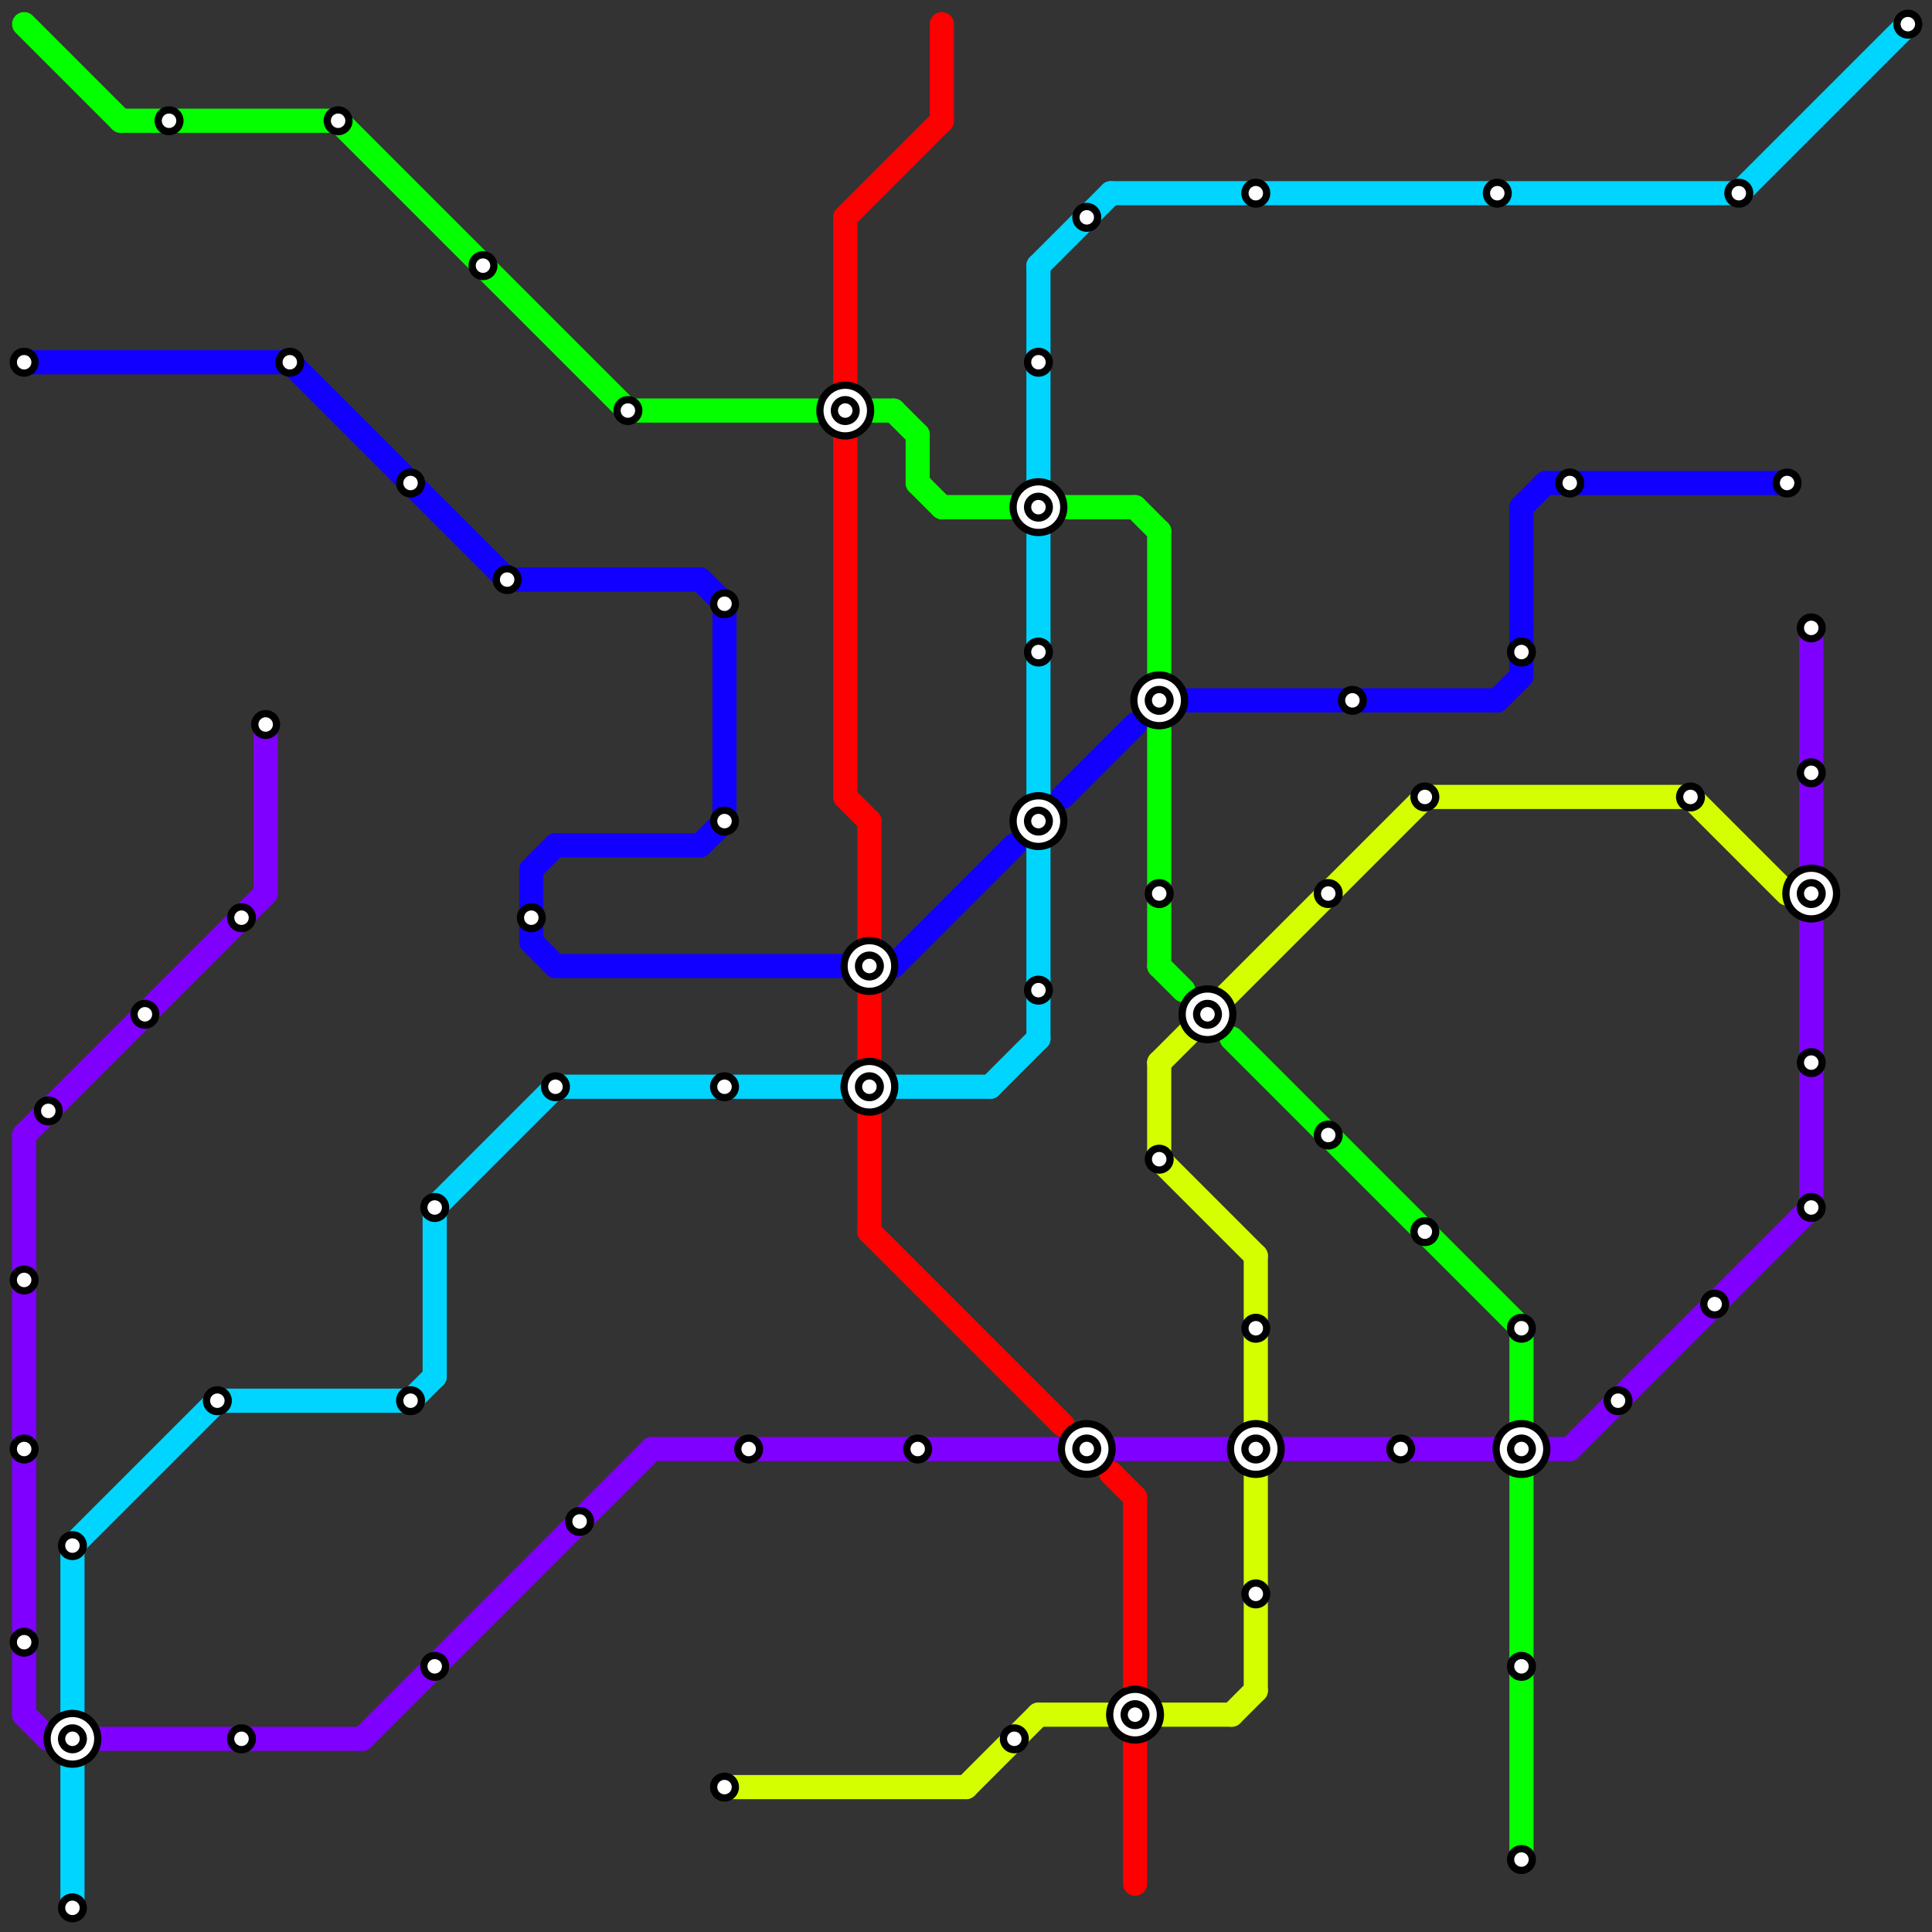 
<svg version="1.1" xmlns="http://www.w3.org/2000/svg" viewBox="0 0 80 80">
<rect x="0" y="0" width="80" height="80" fill="#333333" stroke="none"/>
<style>text { font: 1px Helvetica; font-weight: 600; white-space: pre; dominant-baseline: central; } line { stroke-width: 1; fill: none; stroke-linecap: round; stroke-linejoin: round; } .c0 { stroke: #04ff00 } .c1 { stroke: #1100ff } .c2 { stroke: #8000ff } .c3 { stroke: #00d5ff } .c4 { stroke: #d4ff00 } .c5 { stroke: #ff0000 }</style><defs><g id="wm-xf"><circle r="1.2" fill="#000"/><circle r="0.9" fill="#fff"/><circle r="0.6" fill="#000"/><circle r="0.3" fill="#fff"/></g><g id="wm"><circle r="0.6" fill="#000"/><circle r="0.3" fill="#fff"/></g></defs><line class="c0" x1="38" y1="18" x2="38" y2="20"/><line class="c0" x1="5" y1="5" x2="14" y2="5"/><line class="c0" x1="38" y1="20" x2="39" y2="21"/><line class="c0" x1="39" y1="21" x2="47" y2="21"/><line class="c0" x1="26" y1="17" x2="37" y2="17"/><line class="c0" x1="63" y1="61" x2="63" y2="77"/><line class="c0" x1="14" y1="5" x2="26" y2="17"/><line class="c0" x1="47" y1="21" x2="48" y2="22"/><line class="c0" x1="48" y1="22" x2="48" y2="40"/><line class="c0" x1="1" y1="1" x2="5" y2="5"/><line class="c0" x1="37" y1="17" x2="38" y2="18"/><line class="c0" x1="51" y1="43" x2="63" y2="55"/><line class="c0" x1="63" y1="55" x2="63" y2="59"/><line class="c0" x1="48" y1="40" x2="49" y2="41"/><line class="c1" x1="22" y1="36" x2="23" y2="35"/><line class="c1" x1="29" y1="24" x2="30" y2="25"/><line class="c1" x1="37" y1="40" x2="42" y2="35"/><line class="c1" x1="44" y1="33" x2="47" y2="30"/><line class="c1" x1="22" y1="39" x2="23" y2="40"/><line class="c1" x1="23" y1="40" x2="35" y2="40"/><line class="c1" x1="22" y1="36" x2="22" y2="39"/><line class="c1" x1="62" y1="29" x2="63" y2="28"/><line class="c1" x1="63" y1="21" x2="64" y2="20"/><line class="c1" x1="29" y1="35" x2="30" y2="34"/><line class="c1" x1="63" y1="21" x2="63" y2="28"/><line class="c1" x1="12" y1="15" x2="21" y2="24"/><line class="c1" x1="30" y1="25" x2="30" y2="34"/><line class="c1" x1="23" y1="35" x2="29" y2="35"/><line class="c1" x1="21" y1="24" x2="29" y2="24"/><line class="c1" x1="64" y1="20" x2="74" y2="20"/><line class="c1" x1="1" y1="15" x2="12" y2="15"/><line class="c1" x1="49" y1="29" x2="62" y2="29"/><line class="c2" x1="1" y1="71" x2="2" y2="72"/><line class="c2" x1="1" y1="47" x2="11" y2="37"/><line class="c2" x1="27" y1="60" x2="51" y2="60"/><line class="c2" x1="2" y1="72" x2="15" y2="72"/><line class="c2" x1="1" y1="47" x2="1" y2="71"/><line class="c2" x1="65" y1="60" x2="75" y2="50"/><line class="c2" x1="11" y1="30" x2="11" y2="37"/><line class="c2" x1="75" y1="26" x2="75" y2="50"/><line class="c2" x1="15" y1="72" x2="27" y2="60"/><line class="c2" x1="53" y1="60" x2="65" y2="60"/><line class="c3" x1="18" y1="50" x2="18" y2="57"/><line class="c3" x1="23" y1="45" x2="41" y2="45"/><line class="c3" x1="9" y1="58" x2="17" y2="58"/><line class="c3" x1="3" y1="64" x2="3" y2="71"/><line class="c3" x1="43" y1="11" x2="43" y2="20"/><line class="c3" x1="3" y1="64" x2="9" y2="58"/><line class="c3" x1="41" y1="45" x2="43" y2="43"/><line class="c3" x1="43" y1="11" x2="46" y2="8"/><line class="c3" x1="46" y1="8" x2="72" y2="8"/><line class="c3" x1="43" y1="22" x2="43" y2="43"/><line class="c3" x1="18" y1="50" x2="23" y2="45"/><line class="c3" x1="17" y1="58" x2="18" y2="57"/><line class="c3" x1="3" y1="73" x2="3" y2="79"/><line class="c3" x1="72" y1="8" x2="79" y2="1"/><line class="c4" x1="48" y1="44" x2="48" y2="48"/><line class="c4" x1="48" y1="48" x2="52" y2="52"/><line class="c4" x1="43" y1="71" x2="51" y2="71"/><line class="c4" x1="30" y1="74" x2="40" y2="74"/><line class="c4" x1="48" y1="44" x2="59" y2="33"/><line class="c4" x1="70" y1="33" x2="74" y2="37"/><line class="c4" x1="51" y1="71" x2="52" y2="70"/><line class="c4" x1="52" y1="52" x2="52" y2="70"/><line class="c4" x1="59" y1="33" x2="70" y2="33"/><line class="c4" x1="40" y1="74" x2="43" y2="71"/><line class="c5" x1="39" y1="1" x2="39" y2="5"/><line class="c5" x1="35" y1="9" x2="35" y2="16"/><line class="c5" x1="35" y1="33" x2="36" y2="34"/><line class="c5" x1="46" y1="61" x2="47" y2="62"/><line class="c5" x1="35" y1="9" x2="39" y2="5"/><line class="c5" x1="36" y1="51" x2="44" y2="59"/><line class="c5" x1="47" y1="72" x2="47" y2="78"/><line class="c5" x1="36" y1="46" x2="36" y2="51"/><line class="c5" x1="35" y1="18" x2="35" y2="33"/><line class="c5" x1="36" y1="34" x2="36" y2="44"/><line class="c5" x1="47" y1="62" x2="47" y2="70"/>

<use x="1" y="15" href="#wm"/><use x="1" y="53" href="#wm"/><use x="1" y="60" href="#wm"/><use x="1" y="68" href="#wm"/><use x="10" y="38" href="#wm"/><use x="10" y="72" href="#wm"/><use x="11" y="30" href="#wm"/><use x="12" y="15" href="#wm"/><use x="14" y="5" href="#wm"/><use x="17" y="20" href="#wm"/><use x="17" y="58" href="#wm"/><use x="18" y="50" href="#wm"/><use x="18" y="69" href="#wm"/><use x="2" y="46" href="#wm"/><use x="20" y="11" href="#wm"/><use x="21" y="24" href="#wm"/><use x="22" y="38" href="#wm"/><use x="23" y="45" href="#wm"/><use x="24" y="63" href="#wm"/><use x="26" y="17" href="#wm"/><use x="3" y="64" href="#wm"/><use x="3" y="72" href="#wm-xf"/><use x="3" y="79" href="#wm"/><use x="30" y="25" href="#wm"/><use x="30" y="34" href="#wm"/><use x="30" y="45" href="#wm"/><use x="30" y="74" href="#wm"/><use x="31" y="60" href="#wm"/><use x="35" y="17" href="#wm-xf"/><use x="36" y="40" href="#wm-xf"/><use x="36" y="45" href="#wm-xf"/><use x="38" y="60" href="#wm"/><use x="42" y="72" href="#wm"/><use x="43" y="15" href="#wm"/><use x="43" y="21" href="#wm-xf"/><use x="43" y="27" href="#wm"/><use x="43" y="34" href="#wm-xf"/><use x="43" y="41" href="#wm"/><use x="45" y="60" href="#wm-xf"/><use x="45" y="9" href="#wm"/><use x="47" y="71" href="#wm-xf"/><use x="48" y="29" href="#wm-xf"/><use x="48" y="37" href="#wm"/><use x="48" y="48" href="#wm"/><use x="50" y="42" href="#wm-xf"/><use x="52" y="55" href="#wm"/><use x="52" y="60" href="#wm-xf"/><use x="52" y="66" href="#wm"/><use x="52" y="8" href="#wm"/><use x="55" y="37" href="#wm"/><use x="55" y="47" href="#wm"/><use x="56" y="29" href="#wm"/><use x="58" y="60" href="#wm"/><use x="59" y="33" href="#wm"/><use x="59" y="51" href="#wm"/><use x="6" y="42" href="#wm"/><use x="62" y="8" href="#wm"/><use x="63" y="27" href="#wm"/><use x="63" y="55" href="#wm"/><use x="63" y="60" href="#wm-xf"/><use x="63" y="69" href="#wm"/><use x="63" y="77" href="#wm"/><use x="65" y="20" href="#wm"/><use x="67" y="58" href="#wm"/><use x="7" y="5" href="#wm"/><use x="70" y="33" href="#wm"/><use x="71" y="54" href="#wm"/><use x="72" y="8" href="#wm"/><use x="74" y="20" href="#wm"/><use x="75" y="26" href="#wm"/><use x="75" y="32" href="#wm"/><use x="75" y="37" href="#wm-xf"/><use x="75" y="44" href="#wm"/><use x="75" y="50" href="#wm"/><use x="79" y="1" href="#wm"/><use x="9" y="58" href="#wm"/>
</svg>

